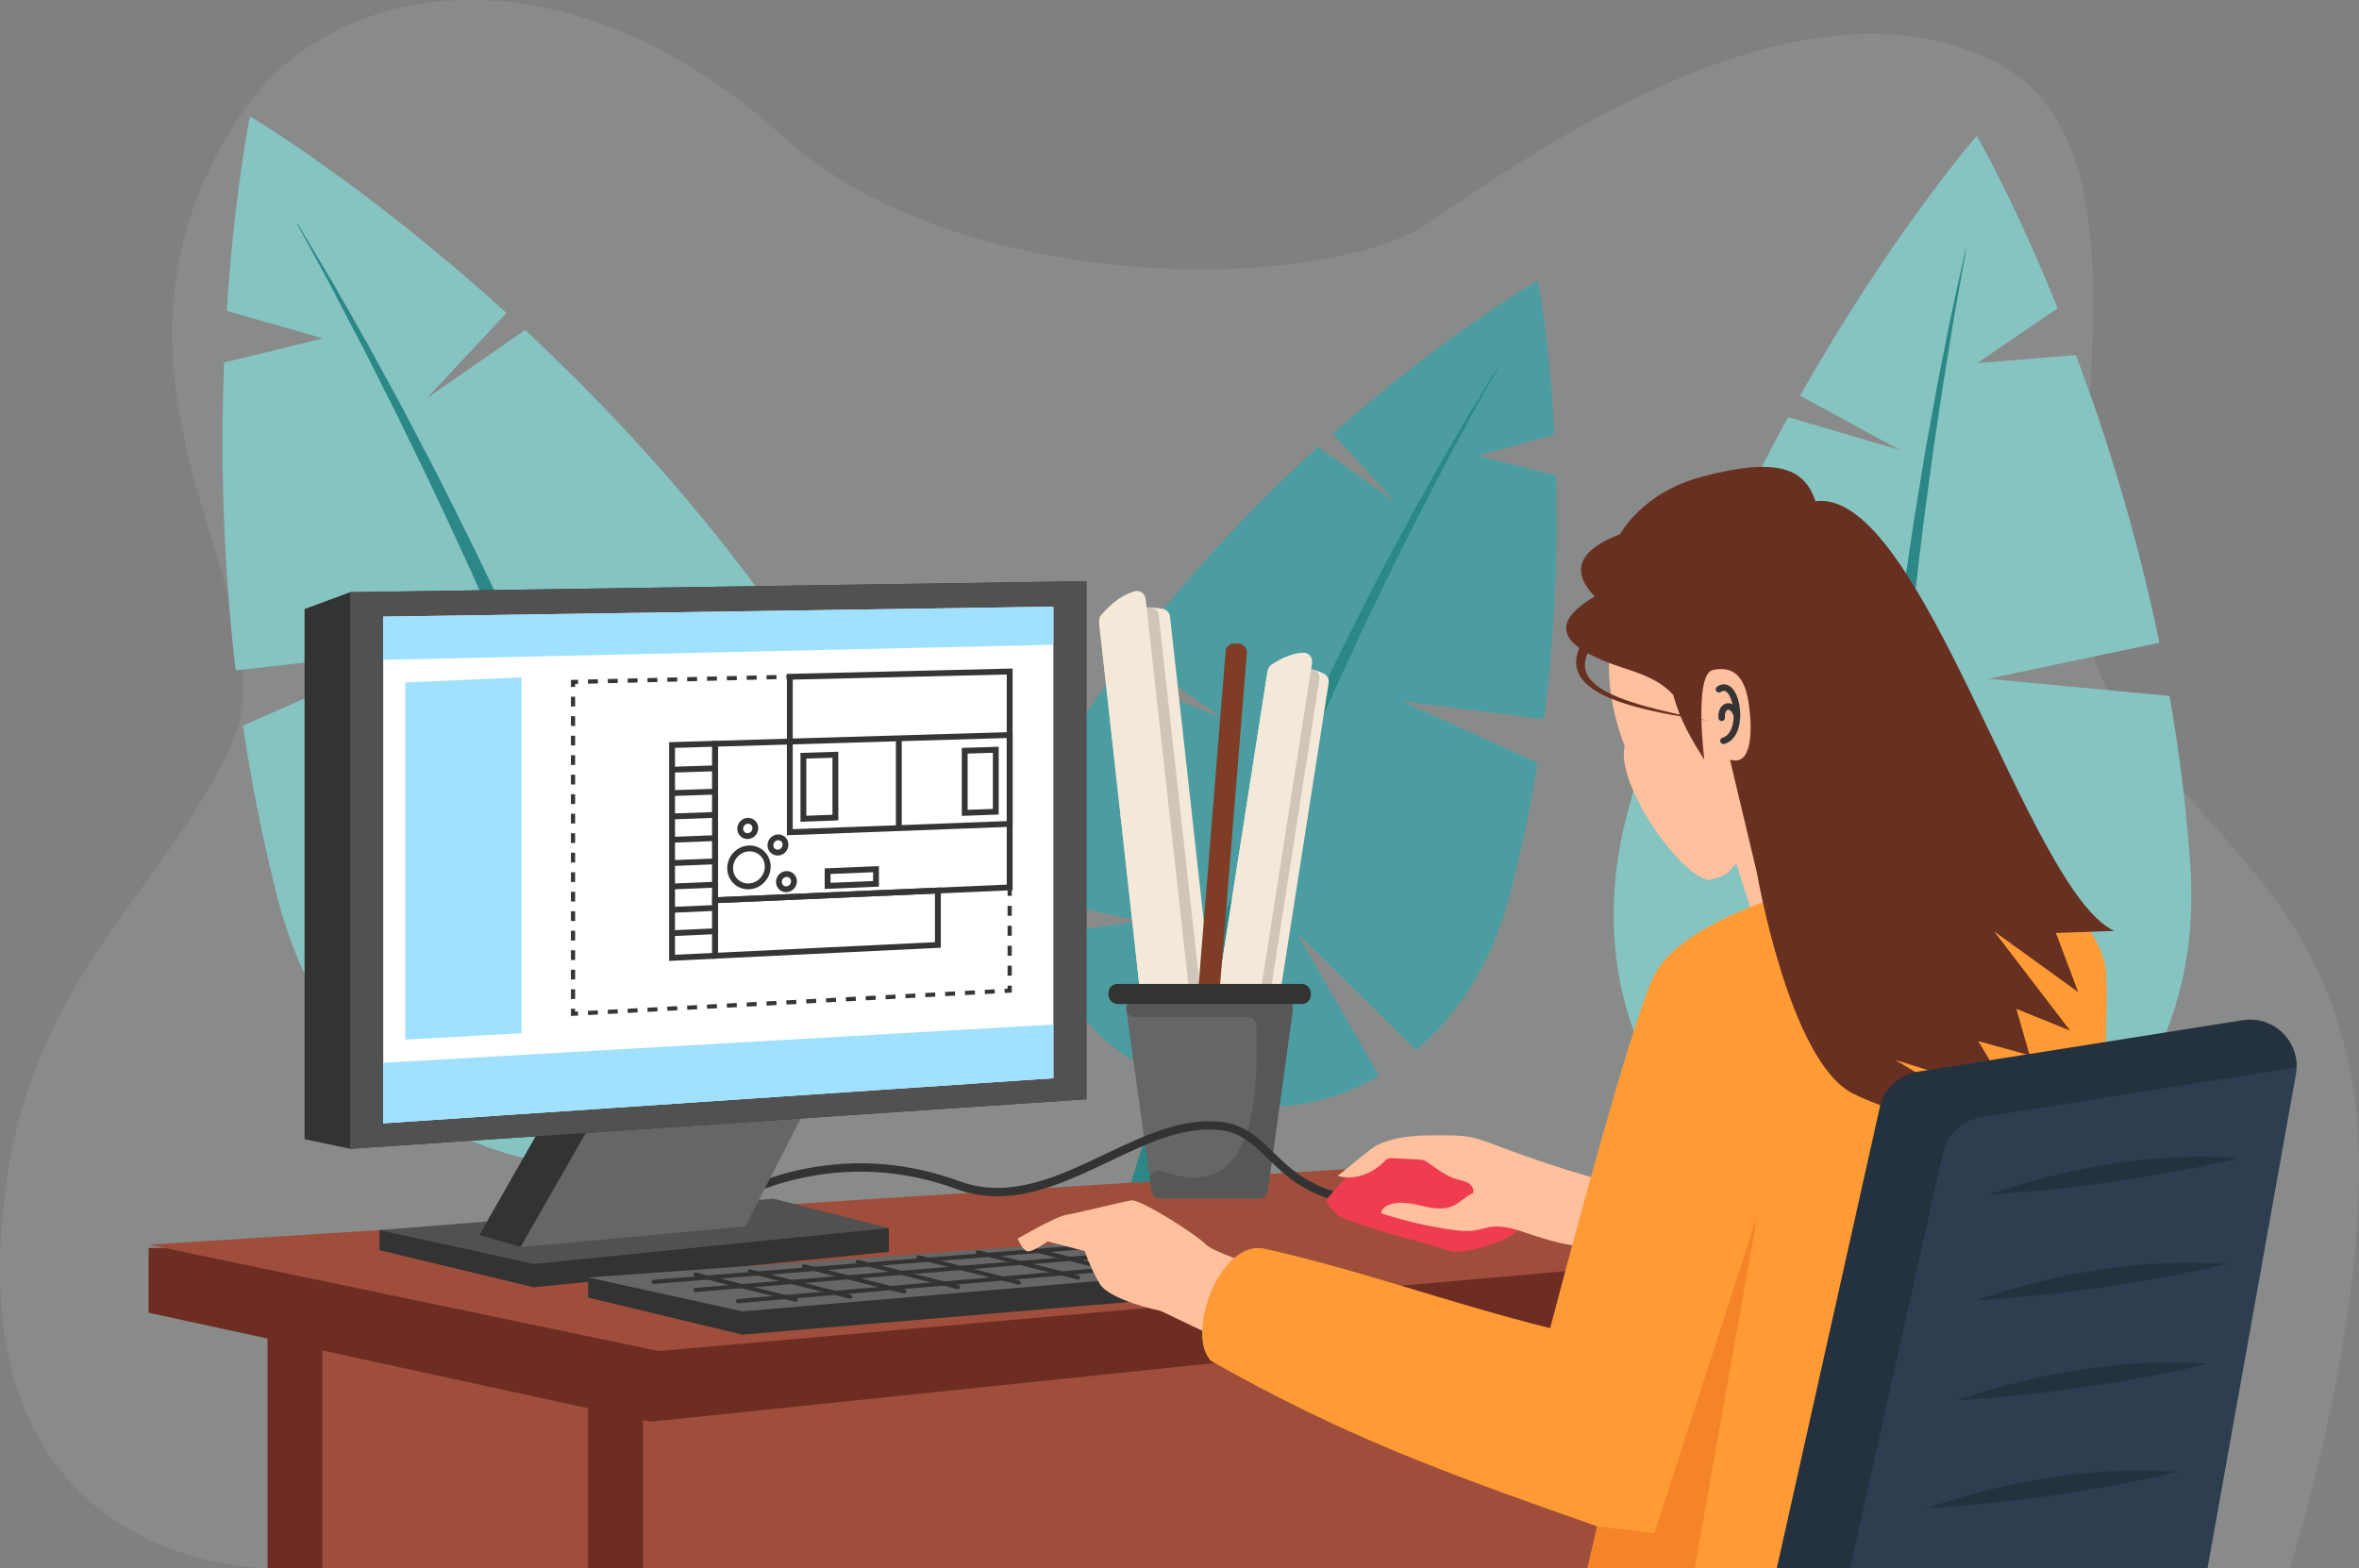 <svg xmlns="http://www.w3.org/2000/svg" id="Camada_2" data-name="Camada 2" viewBox="0 0 2827.42 1879.64"><rect x="0" y="0" width="2827.42" height="1879.64" fill="#808080" stroke="none"/><g id="Layer_1" data-name="Layer 1"><g><g style="opacity: .1;"><path d="M2744.59,1879.64H323.75s-386.76,7.32-314.83-469.89c36.68-243.35,192.57-348.35,268.98-518.16,76.42-169.8-201.74-432.25,9.17-752.1,113.92-172.76,396.7-206.9,650.28,23.33,215.91,196.04,651.84,187.36,774.1,105.02s440.15-309.92,675.51-195.91c235.36,114.01,37.57,590.39,141.71,759.44,104.14,169.05,246.48,232.55,289.28,458.6,42.79,226.04-73.36,589.68-73.36,589.68Z" style="fill: #dff2ee;"></path></g><polygon points="365.01 1580.94 365.01 1879.64 2106.47 1879.64 1982.9 1483.57 365.01 1580.94" style="fill: #a04e3c;"></polygon><path d="M892.6,1116.84l153.36-33.66c9.42-87.63-10.42-188.19-75.62-287.62-11.43-17.44-23.07-34.54-34.85-51.33l-165.47,63.78,140.14-99.03c-91.01-123.79-189.78-228.68-280.82-313.41l-118.13,82.08,95.93-102.48c-169.89-154.22-307.5-235.68-307.5-235.68h0s-18.63,89.84-27.85,233.14l115.48,33.06-118.67,28.83c-4.08,105.03-2.25,231.67,13.85,369.09l214.57-24.25-205.79,90.49c9.99,67.41,23.56,136.9,41.64,207.28,26.07,101.49,76.52,177.53,136.81,229.79l182.98-175.2-127.31,215.35c110.58,65.39,237.32,63.02,308.18,1.13,88.33-10.1,170.96-92.88,201.86-208.08l-142.77-23.28Z" style="fill: #86c4c1;"></path><path d="M356.69,267.84c14.51,24.39,29.03,48.79,43.43,73.26l21.05,37.02,10.52,18.52c3.49,6.18,7.06,12.33,10.47,18.55l20.39,37.4,10.2,18.7,5.1,9.35c1.69,3.12,3.42,6.22,5.04,9.38l19.75,37.75,9.88,18.88,4.94,9.44c1.64,3.15,3.32,6.28,4.89,9.46,51.75,101.18,100.28,204.05,145.55,308.35l33.38,78.48,32.15,79.01,30.95,79.49,29.68,79.99c38.77,106.96,74.11,215.19,105.57,324.59l-27.14,7.76-23.85-81.49-25.05-81.14-26.19-80.79-27.33-80.42-28.48-80.03-29.56-79.65-30.69-79.24-31.78-78.82c-43.16-104.78-89.14-208.44-138.06-310.74-1.48-3.22-3.06-6.39-4.61-9.58l-4.66-9.56-9.32-19.11-18.64-38.23-38.31-75.96-39.41-75.42-40.48-74.89.6-.34Z" style="fill: #2c8887;"></path><path d="M1364.5,1104.12l-121.06-28.12c-6.61-69.45,10.06-148.85,62.62-226.93,9.22-13.69,18.59-27.12,28.08-40.29l130.36,52.07-109.97-79.73c73.22-97.11,152.41-179.18,225.28-245.37l92.71,66.1-74.94-82.04c135.95-120.44,245.65-183.59,245.65-183.59h0s13.88,71.29,19.81,184.8l-91.72,25.06,93.65,23.96c2.22,83.17-.45,183.39-14.5,292l-169.6-21.25,162.02,73.6c-8.55,53.26-19.96,108.13-34.95,163.67-21.61,80.08-62.27,139.78-110.49,180.56l-143.15-140.43,98.7,171.67c-88.15,50.69-188.44,47.6-243.94-2.07-69.81-8.84-134.43-75.15-157.78-166.63l113.23-17.06Z" style="fill: #4b9da1;"></path><path d="M1796.82,437.27c-11.72,19.17-23.44,38.34-35.08,57.57l-17.02,29.1-8.51,14.56c-2.82,4.86-5.7,9.69-8.47,14.58l-16.5,29.41-8.25,14.71-4.13,7.35c-1.37,2.45-2.77,4.89-4.08,7.38l-16,29.69-8,14.85-4,7.43c-1.33,2.48-2.69,4.94-3.96,7.44-41.93,79.59-81.33,160.54-118.16,242.67l-27.17,61.8-26.21,62.23-25.26,62.62-24.26,63.03c-31.71,84.29-60.72,169.62-86.67,255.9l21.41,6.4,19.66-64.27,20.6-63.98,21.51-63.69,22.4-63.39,23.31-63.07,24.16-62.76,25.05-62.42,25.91-62.08c35.17-82.52,72.56-164.12,112.26-244.63,1.2-2.53,2.49-5.03,3.74-7.54l3.78-7.52,7.56-15.04,15.12-30.08,31.05-59.76,31.92-59.32,32.76-58.89-.47-.28Z" style="fill: #2c8887;"></path><path d="M2120.79,1246.17l-151.84,15.82c-35.48-78-47.91-176.88-18.13-288.58,5.22-19.59,10.73-38.93,16.48-58.03l172.22,8.28-159.62-48.56c46.15-142.08,105.25-269.09,163.38-375.12l134.13,39.64-119.87-65.26c109.65-194.28,211.76-311.54,211.76-311.54h0s44.66,77.23,96.98,206.66l-96.47,65.81,118.34-9.67c35.88,95.69,72.9,213.14,100.06,344.89l-205.46,43.22,217.61,20.61c11.39,65.27,20.11,133.56,24.94,204.05,6.96,101.65-16.35,187.25-56.02,253.91l-222.45-105.76,183.34,159.84c-82.08,94.16-199.77,130.72-284.1,95.26-84.61,17.68-186.19-33.46-249.92-130.34l124.66-65.13Z" style="fill: #86c4c1;"></path><path d="M2355.86,298.73c-5.94,26.95-11.88,53.91-17.69,80.9l-8.11,40.61-4.05,20.31c-1.33,6.77-2.74,13.53-3.99,20.32l-7.39,40.75-3.7,20.38-1.85,10.19c-.61,3.4-1.25,6.79-1.79,10.2l-6.69,40.88-3.34,20.45-1.67,10.22c-.55,3.41-1.14,6.81-1.62,10.23-16.83,109.21-30.17,218.98-40.07,329.1l-6.81,82.64-5.52,82.75-4.27,82.83-2.94,82.9c-3.08,110.57-2.61,221.27,1.8,331.86l27.43-1.14-2.9-82.5-1.69-82.54-.52-82.57.64-82.58,1.82-82.57,2.93-82.55,4.1-82.52,5.24-82.46c7.8-109.9,18.55-219.63,32.43-329.01.38-3.43.88-6.83,1.33-10.25l1.38-10.24,2.76-20.49,5.51-40.98,12.13-81.82,13.31-81.66,14.47-81.5-.65-.14Z" style="fill: #2c8887;"></path><path d="M1930.31,770.73c-5.61,40.95,1.43,82.24,16.99,123.77-11.02,47.08,69.57,159.57,101.93,160.17,19.15-5.39,19.21-4.61,31.64-20.04l27.28,85.29,217.73-99.22-69.57-129.43c-21.03-378.59-326.01-299.31-326.01-120.53Z" style="fill: #ffc09e;"></path><rect x="320.69" y="1515.8" width="65.74" height="363.83" style="fill: #6d2d23;"></rect><rect x="704.85" y="1633.83" width="65.75" height="245.81" style="fill: #6d2d23;"></rect><polygon points="178.11 1496 178.11 1573.63 779.31 1704.33 2318.37 1544.32 2318.37 1484.91 178.11 1496" style="fill: #6d2d23;"></polygon><polygon points="178.11 1492.04 1633.99 1400.16 2318.37 1484.91 789.61 1619.57 178.11 1492.04" style="fill: #a04e3c;"></polygon><g><path d="M1402.36,739.16l71.14,642.07c.64,5.81-3.55,11.05-9.36,11.69l-63.63,7.05c-5.81.64-11.05-3.55-11.69-9.36l-71.14-642.06c-.52-4.65,2.08-9.1,6.39-10.92,8.84-3.73,17.79-6.39,26.87-7.98,12.07-2.12,24.35-2.35,36.85-.68,1.99.27,3.99.58,6,.94,4.58.83,8.06,4.62,8.57,9.25Z" style="fill: #f4e8d9;"></path><g style="opacity: .15;"><path d="M1388.74,737.5l69.96,631.41c.45,4.06-1.47,8.01-4.94,10.16l-29.38,18.25-5.74,3.56c-6.62,4.11-15.25-.09-16.11-7.83l-70.81-639.08c-.32-2.87.54-5.77,2.41-7.97,4.75-5.6,9.58-10.43,14.49-14.5,1.46-1.21,3.2-2.03,5.07-2.31,8.32-1.26,16.74-1.63,25.26-1.09,5.1.32,9.21,4.32,9.77,9.4Z"></path></g><path d="M1439.36,1370.47l-35.12,21.81c-6.62,4.11-15.25-.09-16.11-7.83l-70.81-639.08c-.32-2.89.56-5.8,2.44-8.01,12.74-15.01,26.09-24.53,40.04-28.54,6.25-1.8,12.6,2.59,13.31,9.05l71.18,642.43c.45,4.06-1.47,8.01-4.94,10.16Z" style="fill: #f4e8d9;"></path></g><g><path d="M1592.52,818.69l-86.96,556.24c-.9,5.78-6.32,9.73-12.1,8.83l-52.74-8.24c-5.78-.9-9.73-6.32-8.83-12.1l86.96-556.25c.72-4.62,4.39-8.27,9.03-8.86,7.98-1.01,15.83-1.16,23.55-.44,10.68.98,21.1,3.61,31.27,7.89,1.26.53,2.51,1.08,3.76,1.66,4.3,1.99,6.78,6.58,6.05,11.27Z" style="fill: #f4e8d9;"></path><g style="opacity: .15;"><path d="M1581.37,814.3l-85.56,547.33c-.63,4.03-3.52,7.34-7.43,8.51l-28.2,8.43-3.66,1.09c-7.46,2.23-14.7-4.09-13.49-11.78l86.49-553.29c.45-2.88,2.06-5.46,4.46-7.1,4.98-3.39,9.86-6.18,14.66-8.39,1.83-.84,3.85-1.14,5.84-.89,6.66.81,13.21,2.27,19.66,4.37,4.96,1.62,8.02,6.57,7.22,11.72Z"></path></g><path d="M1478.2,1359.56l-31.85,9.52c-7.46,2.23-14.7-4.09-13.49-11.78l86.49-553.29c.45-2.87,2.05-5.45,4.45-7.09,13.31-9.05,25.96-13.89,37.95-14.52,6.65-.35,11.89,5.64,10.86,12.22l-86.99,556.44c-.63,4.03-3.52,7.34-7.43,8.51Z" style="fill: #f4e8d9;"></path></g><path d="M1438.52,1344.01l-4.38-.35c-5.83-.47-10.17-5.58-9.7-11.41l44.5-551.31c.47-5.83,5.58-10.17,11.41-9.7l4.38.35c5.83.47,10.17,5.58,9.7,11.41l-44.5,551.31c-.47,5.83-5.58,10.17-11.41,9.7Z" style="fill: #7f3d26;"></path><path d="M1549.68,1210.16l-30.13,217.67c-.73,5.24-5.2,9.14-10.49,9.14h-118.48c-5.29,0-9.76-3.9-10.49-9.14l-4.32-31.2-24.55-177.33-1.27-9.14c-.88-6.36,4.06-12.04,10.49-12.04h178.74c6.43,0,11.37,5.68,10.49,12.04Z" style="fill: #666;"></path><g style="opacity: .15;"><path d="M1549.68,1210.16l-30.13,217.67c-.73,5.24-5.2,9.14-10.49,9.14h-118.48c-5.29,0-9.76-3.9-10.49-9.14l-1.78-12.82c-1.1-7.91,6.63-14.14,14.13-11.39,73.94,27.16,119.7-11.14,113.34-174.12-.22-5.69-4.89-10.2-10.58-10.2h-134.76c-5.29,0-9.76-3.9-10.49-9.14h0c-.88-6.36,4.06-12.04,10.49-12.04h178.74c6.43,0,11.37,5.68,10.49,12.04Z"></path></g><path d="M1623.16,1443.87c-55.92-8.56-81.45-33.44-103.98-55.38-16.84-16.4-31.39-30.57-55.92-33.61-43.86-5.43-87.71,15.46-134.13,37.58-43.13,20.55-87.37,41.62-133.47,41.62-16.16,0-32.54-2.59-49.19-8.69-58.57-21.46-118.79-26.39-178.98-14.65-53.56,10.45-85.46,30.25-85.78,30.45l-5.33-8.46c11.48-7.22,44.89-23.16,89.19-31.8,62.01-12.09,124.03-7.02,184.34,15.08,60.23,22.07,118.54-5.71,174.92-32.57,45.68-21.76,92.9-44.26,139.66-38.48,27.88,3.45,44.29,19.44,61.67,36.37,21.45,20.9,45.76,44.58,98.51,52.66l-1.51,9.88Z" style="fill: #333;"></path><polygon points="454.81 1474.58 454.81 1498.64 639.65 1543.13 1065.36 1500.66 1065.36 1472.15 454.81 1474.58" style="fill: #333;"></polygon><polygon points="454.81 1474.58 640.06 1515.24 1065.36 1472.15 926.83 1436.96 454.81 1474.58" style="fill: #515151;"></polygon><polygon points="683.34 1289.96 574.53 1480.54 623.88 1494.96 893.28 1470.2 985.88 1290.18 683.34 1289.96" style="fill: #666;"></polygon><polygon points="683.34 1289.96 574.53 1480.54 623.88 1494.96 740.37 1291.19 683.34 1289.96" style="fill: #333;"></polygon><polygon points="1302.12 1317.72 419.72 1377.13 365.01 1365.57 365.01 730.14 419.72 709.89 1302.12 696.72 1302.12 1317.72" style="fill: #333;"></polygon><polygon points="419.72 709.89 419.72 1377.13 1302.12 1317.72 1302.12 696.72 419.72 709.89" style="fill: #515151;"></polygon><polygon points="704.86 1531.38 704.86 1555.44 889.7 1599.94 1512.77 1547.28 1512.77 1518.76 704.86 1531.38" style="fill: #333;"></polygon><polygon points="704.86 1531.38 890.11 1572.04 1512.77 1518.76 1374.24 1483.57 704.86 1531.38" style="fill: #666;"></polygon><path d="M833.56,1548.89c-1.29,0-2.38-.99-2.49-2.29-.11-1.38.91-2.58,2.28-2.7l506.53-42.15c1.38-.11,2.58.91,2.7,2.28.11,1.38-.91,2.58-2.28,2.7l-506.53,42.15c-.07,0-.14,0-.21,0Z" style="fill: #333;"></path><path d="M783.54,1539.16c-1.29,0-2.38-.99-2.49-2.3-.11-1.38.91-2.58,2.29-2.69l519.01-41.92c1.38-.12,2.58.91,2.69,2.29.11,1.38-.91,2.58-2.29,2.69l-519.01,41.92c-.07,0-.14,0-.2,0Z" style="fill: #333;"></path><path d="M884.52,1562.25c-1.28,0-2.38-.98-2.49-2.29-.12-1.38.9-2.59,2.28-2.7l478.59-40.99c1.38-.12,2.59.9,2.7,2.28.12,1.38-.9,2.59-2.28,2.7l-478.59,40.99c-.07,0-.14,0-.22,0Z" style="fill: #333;"></path><path d="M953.68,1560.55c-.2,0-.41-.02-.61-.08l-120.11-30.24c-1.34-.34-2.15-1.7-1.81-3.03.34-1.34,1.7-2.15,3.03-1.81l120.11,30.24c1.34.34,2.15,1.7,1.81,3.03-.29,1.13-1.3,1.89-2.42,1.89Z" style="fill: #333;"></path><path d="M1018.78,1556.88c-.2,0-.41-.02-.61-.08l-120.11-30.24c-1.34-.34-2.15-1.7-1.81-3.03.34-1.34,1.7-2.15,3.03-1.81l120.11,30.24c1.34.34,2.15,1.7,1.81,3.03-.29,1.13-1.3,1.89-2.42,1.89Z" style="fill: #333;"></path><path d="M1083.8,1550.71c-.2,0-.41-.02-.61-.08l-120.11-30.24c-1.34-.34-2.15-1.7-1.81-3.03.34-1.34,1.7-2.15,3.03-1.81l120.11,30.24c1.34.34,2.15,1.7,1.81,3.03-.29,1.13-1.3,1.89-2.42,1.89Z" style="fill: #333;"></path><path d="M1148.19,1545.43c-.2,0-.41-.02-.61-.08l-120.11-30.24c-1.34-.34-2.15-1.7-1.81-3.03.34-1.34,1.7-2.15,3.03-1.81l120.11,30.24c1.34.34,2.15,1.7,1.81,3.03-.29,1.13-1.3,1.89-2.42,1.89Z" style="fill: #333;"></path><path d="M1221.06,1540.01c-.2,0-.41-.02-.61-.08l-120.11-30.24c-1.34-.34-2.15-1.7-1.81-3.03.34-1.34,1.7-2.15,3.03-1.81l120.11,30.24c1.34.34,2.15,1.7,1.81,3.03-.29,1.13-1.3,1.89-2.42,1.89Z" style="fill: #333;"></path><path d="M1292.02,1533.91c-.2,0-.41-.02-.61-.08l-120.11-30.24c-1.34-.34-2.15-1.7-1.81-3.03.34-1.34,1.7-2.15,3.03-1.81l120.11,30.24c1.34.34,2.15,1.7,1.81,3.03-.29,1.13-1.3,1.89-2.42,1.89Z" style="fill: #333;"></path><path d="M1360.45,1531.32c-.2,0-.41-.02-.61-.08l-120.11-30.24c-1.34-.34-2.15-1.7-1.81-3.03.34-1.34,1.7-2.15,3.03-1.81l120.11,30.24c1.34.34,2.15,1.7,1.81,3.03-.29,1.13-1.3,1.89-2.42,1.89Z" style="fill: #333;"></path><polygon points="459.3 739.22 459.3 1346.61 1262.54 1292.53 1262.54 727.24 459.3 739.22" style="fill: #fff;"></polygon><path d="M1589.41,1438.93s39.51-53.33,76.51-60.9c36.99-7.57,108.46,3.9,119.39,22.13,10.93,18.23,46.9,60.3,33.96,74.58-12.94,14.28-67.59,29.9-80.2,25.03s-126-33.46-136.15-43.55c-10.14-10.09-13.51-17.29-13.51-17.29Z" style="fill: #f03c4f;"></path><path d="M1491.89,1619.57l-100.89-48.17s-61.37-12.61-73.14-32.79c-11.77-20.18-17.66-38.85-17.66-38.85l-44.56-11.6s-19.55,14.37-25.22,11.6c-5.68-2.77-10.72-14.85-10.72-14.85,0,0,45.4-26.59,58.64-28.69,13.24-2.1,66-15.34,77.45-17.23,11.45-1.89,80.82,42.88,89.64,52.97,8.83,10.09,105.3,41.62,105.3,41.62l-58.85,86Z" style="fill: #ffc09e;"></path><path d="M1650.78,1372.66c24.62-11.82,53.02-11.85,80.32-11.65,10.42.08,20.91.16,31.14,2.1,10.6,2.02,20.72,5.99,30.81,9.83,46.21,17.6,93.32,32.86,141.08,45.7-1.71,23.39-7,46.52-15.63,68.33-.84,2.13-1.79,4.34-3.61,5.72-2.08,1.57-4.86,1.74-7.46,1.77-26.09.28-51.53-7.51-76.25-15.85-14.24-4.81-29.07-9.9-43.96-7.87-6.88.94-13.48,3.37-20.35,4.4-8.82,1.33-17.82.3-26.65-.96-28.75-4.11-57.16-10.68-84.79-19.63-.18-3.76,3.02-6.83,6.31-8.67,11.78-6.56,26.34-4.05,39.48-1.03,13.14,3.02,27.33,6.3,39.72.99,8.99-3.85,15.72-11.77,24.64-15.78,1.51-4.39-1.49-9.23-5.44-11.67s-8.67-3.15-13.14-4.42c-12.14-3.45-22.59-11.06-32.82-18.44-2.65-1.91-5.37-3.85-8.5-4.77-2.2-.65-4.52-.77-6.81-.88-9.84-.49-19.68-.99-29.53-1.48-1.79-.09-3.63-.17-5.34.4-2.29.77-4.02,2.62-5.73,4.33-14.33,14.26-36.05,22.34-55.35,16.31,1.53.48,38.77-32.4,47.86-36.77Z" style="fill: #ffc09e;"></path><path d="M2523.78,1249.05c-.73,20.2-1.8,42.78-3.13,67.1-7.29,133.52-22.42,319.44-33.76,451.18-.63,7.33-1.25,14.5-1.86,21.48-3.14,36.1-5.9,67.22-8.02,90.82h-574.15l11.5-49.87c-191.16-67.22-302.24-107.91-462.69-198.17-31.25-30.76,9.94-146.67,64.33-134.56,112.17,24.83,223.11,65.62,342,95.15,0,0,94.63-364.22,124.9-423.49,30.26-59.27,152.16-94.33,152.16-94.33l303.09-24.8s67.32,43.45,84.08,103.39c3.19,11.42,3.37,46.62,1.56,96.11Z" style="fill: #ff9b35;"></path><path d="M1911.5,714.92c-62.33,36.57-33.15,63.83,34.18,85.75,21.95,7.16,43.78,14.55,59.86,32.36,7.95,30.17,22.27,54.22,37.21,77.66,0,0-12.94-102.74,10.52-107.59,23.46-4.85,38.02,6.47,42.87,41.26,4.85,34.79.81,54.2-5.66,62.29-6.47,8.09-16.99,4.04-16.99,4.04l32.36,135.9s38.83,225.8,114.87,264.18c76.04,38.37,199,48.74,199,48.74l-148.04-88.83,138.85,43.21-39.44-65.8,61.57,16.93-15.96-55.65,64.5,26.12-91.15-119.05,100.86,72.94-26.71-70.95,69.79-2.46c-103.75-48.54-231.16-532.09-357.96-515.1-12.74-37.62-42.45-54.08-135.62-29.57-72.54,19.08-98.77,69.21-98.77,69.21-45.84,17.26-61.95,42.07-30.13,74.42Z" style="fill: #683021;"></path><polygon points="2106.47 1456.22 2031.3 1879.64 1902.87 1879.64 1914.37 1829.77 1982.9 1837.92 2106.47 1456.22" style="fill: #f58428;"></polygon><polygon points="459.3 1274.05 1262.54 1228.18 1262.54 1292.53 459.3 1346.61 459.3 1274.05" style="fill: #9fe1ff;"></polygon><polygon points="459.3 739.22 459.3 791 1262.54 772.92 1262.54 727.24 459.3 739.22" style="fill: #9fe1ff;"></polygon><polygon points="485.7 818.08 625.06 812.02 625.06 1238.59 485.7 1246.26 485.7 818.08" style="fill: #9fe1ff;"></polygon><path d="M1937.55,724.36l10.09,12.61c-112.71,83.25-5.31,104.7,99.21,126.95-126.33-18.09-218.33-47.04-109.3-139.56Z" style="fill: #683021;"></path><path d="M2752.66,1279.38c-.07,2.82-.35,5.7-.87,8.59l-105.87,591.67h-516.2l123.32-551.96c4.99-22.34,23.12-39.37,45.73-42.96l225.03-35.67,164.32-26.05c35.01-5.55,65.43,22.32,64.55,56.37Z" style="fill: #2d3e50;"></path><g style="opacity: .21;"><path d="M2752.66,1279.38l-232,36.77-146.24,23.18c-22.61,3.58-40.74,20.61-45.73,42.96l-111.12,497.34h-87.86l123.32-551.96c4.99-22.34,23.12-39.37,45.73-42.96l225.03-35.67,164.32-26.05c35.01-5.55,65.43,22.32,64.55,56.37Z"></path></g><g style="opacity: .21;"><path d="M2383.29,1431.94c104.94-35.19,205.58-50.57,301.41-43.72-100.31,23.34-200.78,37.49-301.41,43.72Z"></path></g><g style="opacity: .21;"><path d="M2367.1,1558.95c104.94-35.19,205.58-50.57,301.41-43.72-100.31,23.34-200.78,37.49-301.41,43.72Z"></path></g><g style="opacity: .21;"><path d="M2346.03,1678.44c104.94-35.19,205.58-50.57,301.41-43.72-100.31,23.34-200.78,37.49-301.41,43.72Z"></path></g><g style="opacity: .21;"><path d="M2309.09,1808.06c104.94-35.19,205.58-50.57,301.41-43.72-100.31,23.34-200.78,37.49-301.41,43.72Z"></path></g><g><polygon points="1204.3 1190.34 1204.03 1185.35 1207.66 1185.15 1207.66 1181.53 1212.66 1181.53 1212.66 1189.9 1204.3 1190.34" style="fill: #353535;"></polygon><path d="M704.84,1216.81l-.26-4.99,11.89-.63.26,4.99-11.89.63ZM728.62,1215.55l-.26-4.99,11.89-.63.26,4.99-11.89.63ZM752.41,1214.29l-.26-4.99,11.89-.63.26,4.99-11.89.63ZM776.19,1213.03l-.26-4.99,11.89-.63.26,4.99-11.89.63ZM799.97,1211.77l-.26-4.99,11.89-.63.26,4.99-11.89.63ZM823.76,1210.51l-.26-4.99,11.89-.63.26,4.99-11.89.63ZM847.54,1209.25l-.26-4.99,11.89-.63.26,4.99-11.89.63ZM871.33,1207.99l-.26-4.99,11.89-.63.26,4.99-11.89.63ZM895.11,1206.73l-.26-4.99,11.89-.63.26,4.99-11.89.63ZM918.89,1205.47l-.26-4.99,11.89-.63.26,4.99-11.89.63ZM942.68,1204.21l-.26-4.99,11.89-.63.26,4.99-11.89.63ZM966.46,1202.95l-.26-4.99,11.89-.63.26,4.99-11.89.63ZM990.24,1201.69l-.26-4.99,11.89-.63.26,4.99-11.89.63ZM1014.03,1200.42l-.26-4.99,11.89-.63.26,4.99-11.89.63ZM1037.81,1199.16l-.26-4.99,11.89-.63.26,4.99-11.89.63ZM1061.59,1197.9l-.26-4.99,11.89-.63.26,4.99-11.89.63ZM1085.38,1196.64l-.26-4.99,11.89-.63.26,4.99-11.89.63ZM1109.16,1195.38l-.26-4.99,11.89-.63.26,4.99-11.89.63ZM1132.95,1194.12l-.26-4.99,11.89-.63.26,4.99-11.89.63ZM1156.73,1192.86l-.26-4.99,11.89-.63.26,4.99-11.89.63ZM1180.51,1191.6l-.26-4.99,11.89-.63.26,4.99-11.89.63Z" style="fill: #353535;"></path><polygon points="684.32 1217.9 684.32 1209.26 689.32 1209.26 689.32 1212.63 692.68 1212.45 692.95 1217.44 684.32 1217.9" style="fill: #353535;"></polygon><path d="M689.32,1197.57h-5v-11.69h5v11.69ZM689.32,1174.19h-5v-11.69h5v11.69ZM689.32,1150.82h-5v-11.69h5v11.69ZM689.32,1127.44h-5v-11.69h5v11.69ZM689.32,1104.06h-5v-11.69h5v11.69ZM689.32,1080.68h-5v-11.69h5v11.69ZM689.32,1057.3h-5v-11.69h5v11.69ZM689.32,1033.92h-5v-11.69h5v11.69ZM689.32,1010.54h-5v-11.69h5v11.69ZM689.32,987.16h-5v-11.69h5v11.69ZM689.32,963.78h-5v-11.69h5v11.69ZM689.32,940.4h-5v-11.69h5v11.69ZM689.32,917.02h-5v-11.69h5v11.69ZM689.32,893.64h-5v-11.69h5v11.69ZM689.32,870.26h-5v-11.69h5v11.69ZM689.32,846.88h-5v-11.69h5v11.69Z" style="fill: #353535;"></path><polygon points="689.32 823.5 684.32 823.5 684.32 815.06 692.76 814.86 692.88 819.86 689.32 819.94 689.32 823.5" style="fill: #353535;"></polygon><path d="M704.77,819.57l-.12-5,11.89-.28.12,5-11.89.28ZM728.56,819l-.12-5,11.89-.28.12,5-11.89.28ZM752.34,818.44l-.12-5,11.89-.28.12,5-11.89.28ZM776.12,817.87l-.12-5,11.89-.28.12,5-11.89.28ZM799.91,817.3l-.12-5,11.89-.28.12,5-11.89.28ZM823.69,816.73l-.12-5,11.89-.28.12,5-11.89.28ZM847.47,816.16l-.12-5,11.89-.28.12,5-11.89.28ZM871.25,815.59l-.12-5,11.89-.28.12,5-11.89.28ZM895.04,815.02l-.12-5,11.89-.28.12,5-11.89.28ZM918.82,814.46l-.12-5,11.89-.28.12,5-11.89.28ZM942.6,813.89l-.12-5,11.89-.28.12,5-11.89.28ZM966.39,813.32l-.12-5,11.89-.28.12,5-11.89.28ZM990.17,812.75l-.12-5,11.89-.28.12,5-11.89.28ZM1013.95,812.18l-.12-5,11.89-.28.12,5-11.89.28ZM1037.74,811.61l-.12-5,11.89-.28.12,5-11.89.28ZM1061.52,811.05l-.12-5,11.89-.28.12,5-11.89.28ZM1085.3,810.48l-.12-5,11.89-.28.12,5-11.89.28ZM1109.09,809.91l-.12-5,11.89-.28.12,5-11.89.28ZM1132.87,809.34l-.12-5,11.89-.28.12,5-11.89.28ZM1156.65,808.77l-.12-5,11.89-.28.12,5-11.89.28ZM1180.44,808.2l-.12-5,11.89-.28.12,5-11.89.28Z" style="fill: #353535;"></path><polygon points="1212.66 810.99 1207.66 810.99 1207.66 807.55 1204.22 807.63 1204.1 802.64 1212.66 802.43 1212.66 810.99" style="fill: #353535;"></polygon><path d="M1212.66,1169.57h-5v-11.95h5v11.95ZM1212.66,1145.67h-5v-11.95h5v11.95ZM1212.66,1121.76h-5v-11.95h5v11.95ZM1212.66,1097.86h-5v-11.95h5v11.95ZM1212.66,1073.95h-5v-11.95h5v11.95ZM1212.66,1050.05h-5v-11.95h5v11.95ZM1212.66,1026.14h-5v-11.95h5v11.95ZM1212.66,1002.24h-5v-11.95h5v11.95ZM1212.66,978.33h-5v-11.95h5v11.95ZM1212.66,954.42h-5v-11.95h5v11.95ZM1212.66,930.52h-5v-11.95h5v11.95ZM1212.66,906.61h-5v-11.95h5v11.95ZM1212.66,882.71h-5v-11.95h5v11.95ZM1212.66,858.8h-5v-11.95h5v11.95ZM1212.66,834.9h-5v-11.95h5v11.95Z" style="fill: #353535;"></path></g><g><path d="M853.63,1082.82v-194.63l360.03-10.69v189.63l-360.03,15.69ZM860.63,894.99v180.53l346.03-15.08v-175.72l-346.03,10.27Z" style="fill: #353535;"></path><path d="M802.03,1151.91v-262.18l58.6-1.74v261.08l-58.6,2.84ZM809.03,896.52v248.04l44.6-2.16v-247.2l-44.6,1.32Z" style="fill: #353535;"></path><path d="M943.16,1001.26v-193.39l270.5-6.46v189.63l-270.5,10.22ZM950.16,814.71v179.28l256.5-9.7v-175.72l-256.5,6.13Z" style="fill: #353535;"></path><path d="M853.63,1149.4v-73.59l273.99-11.94v72.23l-273.99,13.29ZM860.63,1082.52v59.54l259.99-12.62v-58.25l-259.99,11.33Z" style="fill: #353535;"></path><rect x="805.51" y="918.41" width="51.63" height="7" transform="translate(-28.96 26.97) rotate(-1.83)" style="fill: #353535;"></rect><rect x="805.51" y="946.34" width="51.63" height="7" transform="translate(-31.72 28.73) rotate(-1.94)" style="fill: #353535;"></rect><rect x="805.51" y="974.27" width="51.64" height="7" transform="translate(-34.65 30.55) rotate(-2.06)" style="fill: #353535;"></rect><rect x="805.51" y="1002.2" width="51.64" height="7" transform="translate(-37.65 32.35) rotate(-2.18)" style="fill: #353535;"></rect><rect x="805.51" y="1030.13" width="51.64" height="7" transform="translate(-40.78 34.17) rotate(-2.3)" style="fill: #353535;"></rect><rect x="805.5" y="1058.06" width="51.65" height="7" transform="translate(-43.98 35.96) rotate(-2.41)" style="fill: #353535;"></rect><rect x="805.5" y="1085.99" width="51.65" height="7" transform="translate(-47.36 37.82) rotate(-2.53)" style="fill: #353535;"></rect><rect x="805.5" y="1113.93" width="51.66" height="7" transform="translate(-50.86 39.7) rotate(-2.65)" style="fill: #353535;"></rect><path d="M959.44,985.13v-82.57l45.33-1.41v82.31l-45.33,1.66ZM966.44,909.35v68.52l31.33-1.15v-68.34l-31.33.97Z" style="fill: #353535;"></path><path d="M988.46,1065.63v-24.65l64.98-2.69v24.56l-64.98,2.78ZM995.46,1047.69v10.63l50.98-2.18v-10.56l-50.98,2.11Z" style="fill: #353535;"></path><path d="M1152.78,978.05v-81.48l44.24-1.37v81.23l-44.24,1.62ZM1159.78,903.36v67.43l30.24-1.11v-67.26l-30.24.94Z" style="fill: #353535;"></path><rect x="1073.79" y="885.05" width="7" height="107.64" style="fill: #353535;"></rect><path d="M896.72,1066.09c-6.53,0-12.64-2.43-17.33-6.92-5-4.8-7.76-11.34-7.76-18.43,0-14.42,11.63-26.61,25.92-27.17,6.93-.26,13.46,2.19,18.39,6.93,4.99,4.79,7.73,11.33,7.73,18.4,0,14.37-11.59,26.56-25.83,27.16-.37.02-.75.02-1.12.02ZM898.58,1020.55c-.25,0-.5,0-.75.02-10.58.41-19.2,9.46-19.2,20.17,0,5.16,1.99,9.91,5.6,13.37,3.56,3.41,8.28,5.18,13.31,4.96,10.55-.45,19.13-9.5,19.13-20.17,0-5.15-1.98-9.89-5.58-13.35-3.37-3.24-7.79-5-12.51-5Z" style="fill: #353535;"></path><path d="M895.92,1005.8c-3.19,0-6.18-1.2-8.47-3.4-2.43-2.34-3.77-5.51-3.77-8.94,0-6.92,5.59-12.76,12.46-13.01,3.36-.13,6.55,1.08,8.95,3.4,2.42,2.34,3.76,5.51,3.76,8.94,0,6.91-5.58,12.75-12.45,13.01-.16,0-.33,0-.49,0ZM896.61,987.44c-.07,0-.14,0-.2,0-3.15.12-5.72,2.82-5.72,6.02,0,1.51.58,2.89,1.62,3.9,1.02.98,2.39,1.51,3.84,1.44,3.15-.12,5.71-2.82,5.71-6.02,0-1.51-.57-2.89-1.62-3.9-.97-.94-2.25-1.45-3.63-1.45Z" style="fill: #353535;"></path><path d="M932.1,1025.59c-3.17,0-6.14-1.19-8.42-3.38-2.43-2.33-3.76-5.5-3.76-8.93,0-6.91,5.57-12.74,12.41-13,3.35-.13,6.52,1.07,8.91,3.37,2.42,2.33,3.76,5.5,3.76,8.92,0,6.9-5.56,12.73-12.39,13-.17,0-.34.01-.5.01ZM932.81,1007.27c-.07,0-.14,0-.21,0-3.13.12-5.68,2.81-5.68,6.01,0,1.5.57,2.88,1.61,3.88,1.01.97,2.36,1.47,3.79,1.42,3.13-.12,5.67-2.82,5.67-6.01,0-1.5-.57-2.88-1.61-3.88-.96-.92-2.22-1.43-3.58-1.43Z" style="fill: #353535;"></path><path d="M942.21,1069.52c-3.15,0-6.1-1.18-8.37-3.35-2.43-2.33-3.76-5.49-3.76-8.92,0-6.9,5.56-12.74,12.38-13.02,3.35-.13,6.51,1.05,8.9,3.34,2.42,2.32,3.76,5.49,3.76,8.92,0,6.89-5.55,12.73-12.37,13.02-.18,0-.36.01-.54.01ZM942.98,1051.21c-.08,0-.15,0-.23,0-3.13.13-5.67,2.83-5.67,6.03,0,1.5.57,2.88,1.61,3.87,1.01.96,2.35,1.46,3.77,1.4,3.12-.13,5.67-2.84,5.67-6.03,0-1.5-.57-2.87-1.6-3.87-.95-.91-2.2-1.41-3.54-1.41Z" style="fill: #353535;"></path></g><path d="M2066.43,891.91c-1.99.39-3.98-.81-4.53-2.8-.58-2.09.64-4.25,2.73-4.84,9.07-2.53,11.93-13.42,12.82-19.69,2.23-15.6-2.91-31.96-8.82-35.64-1.27-.79-3.12-1.44-6.12.61-1.79,1.22-4.23.77-5.46-1.02-1.22-1.79-.77-4.23,1.02-5.46,4.9-3.36,10.12-3.64,14.69-.8,10.58,6.58,14.7,27.66,12.44,43.41-2.02,14.09-8.58,23.37-18.48,26.14-.1.03-.2.05-.3.07Z" style="fill: #353535;"></path><path d="M2082.64,861.9c-1.97.39-3.94-.78-4.52-2.74-1.84-6.24-4.93-8.66-7.02-8.27,0,0-.02,0-.02,0-2.09.41-4.07,3.79-3.62,9.26.18,2.16-1.44,4.07-3.59,4.23-2.16.18-4.05-1.43-4.23-3.59-.86-10.6,4.53-16.53,9.94-17.6.03,0,.06-.01.1-.02,5.22-.97,12.53,2.05,15.99,13.76.61,2.08-.57,4.26-2.65,4.88-.12.04-.24.06-.36.09Z" style="fill: #353535;"></path><rect x="1328.57" y="1179.49" width="242.5" height="24.1" rx="10.59" ry="10.59" style="fill: #333;"></rect></g></g></svg>